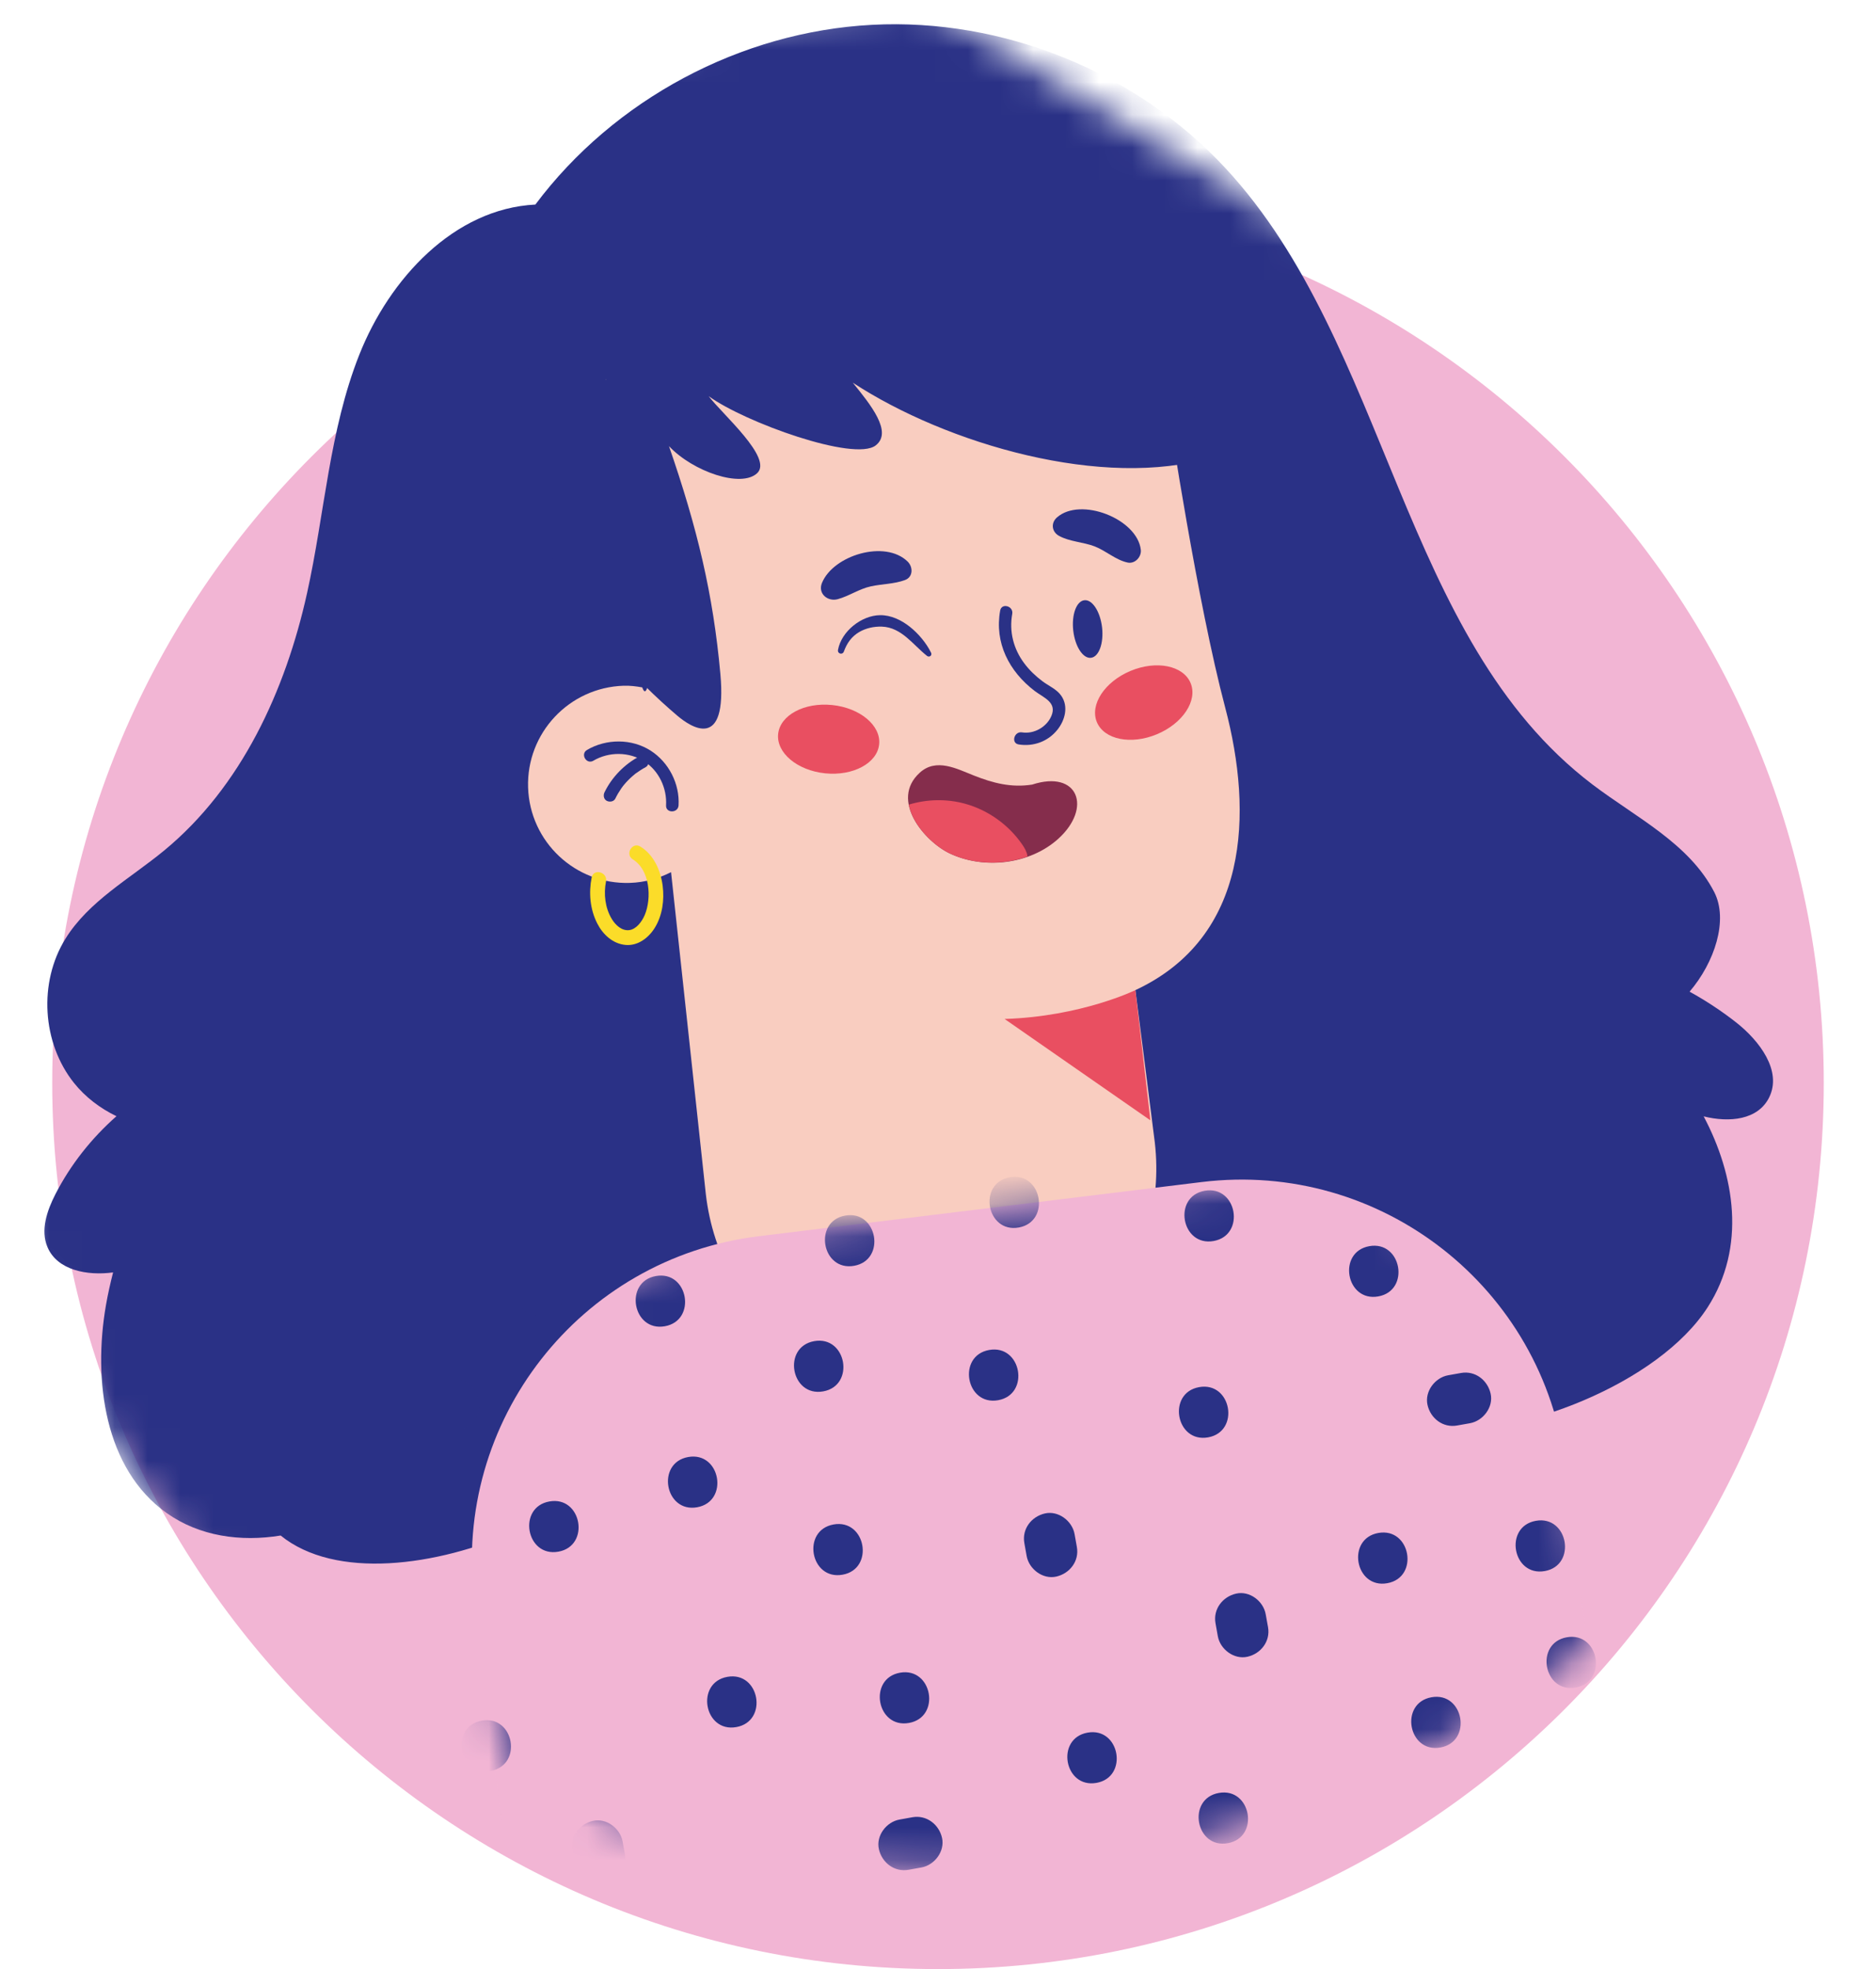 
<svg width="57.184px" height="60px" viewBox="0 0 57.184 60" version="1.1" xmlns="http://www.w3.org/2000/svg" xmlns:xlink="http://www.w3.org/1999/xlink">
    <defs>
        <path d="M28.146,0 C18.971,0 7.723,6.347 6.622,13.97 L6.622,13.97 C0.32,18.475 0,24.819 0,32.412 L0,32.412 C0,45.975 12.801,56.969 28.592,56.969 L28.592,56.969 C44.383,56.969 57.184,45.975 57.184,32.412 L57.184,32.412 C57.184,24.419 56.107,17.305 49.225,12.821 L49.225,12.821" id="path-9yeguolhtq-1"></path>
        <path d="M28.146,0 C18.971,0 7.723,6.347 6.622,13.97 L6.622,13.97 C0.32,18.475 0,24.819 0,32.412 L0,32.412 C0,45.975 12.801,56.969 28.592,56.969 L28.592,56.969 C44.383,56.969 57.184,45.975 57.184,32.412 L57.184,32.412 C57.184,24.419 56.107,17.305 49.225,12.821 L49.225,12.821" id="path-9yeguolhtq-3"></path>
        <path d="M28.146,0 C18.971,0 7.723,6.347 6.622,13.97 L6.622,13.97 C0.32,18.475 0,24.819 0,32.412 L0,32.412 C0,45.975 12.801,56.969 28.592,56.969 L28.592,56.969 C44.383,56.969 57.184,45.975 57.184,32.412 L57.184,32.412 C57.184,24.419 56.107,17.305 49.225,12.821 L49.225,12.821" id="path-9yeguolhtq-5"></path>
        <path d="M28.146,0 C18.971,0 7.723,6.347 6.622,13.97 L6.622,13.97 C0.32,18.475 0,24.819 0,32.412 L0,32.412 C0,45.975 12.801,56.969 28.592,56.969 L28.592,56.969 C44.383,56.969 57.184,45.975 57.184,32.412 L57.184,32.412 C57.184,24.419 56.107,17.305 49.225,12.821 L49.225,12.821" id="path-9yeguolhtq-7"></path>
        <path d="M28.146,0 C18.971,0 7.723,6.347 6.622,13.97 L6.622,13.97 C0.32,18.475 0,24.819 0,32.412 L0,32.412 C0,45.975 12.801,56.969 28.592,56.969 L28.592,56.969 C44.383,56.969 57.184,45.975 57.184,32.412 L57.184,32.412 C57.184,24.419 56.107,17.305 49.225,12.821 L49.225,12.821" id="path-9yeguolhtq-9"></path>
        <path d="M28.146,0 C18.971,0 7.723,6.347 6.622,13.97 L6.622,13.97 C0.32,18.475 0,24.819 0,32.412 L0,32.412 C0,45.975 12.801,56.969 28.592,56.969 L28.592,56.969 C44.383,56.969 57.184,45.975 57.184,32.412 L57.184,32.412 C57.184,24.419 56.107,17.305 49.225,12.821 L49.225,12.821 C47.779,5.536 37.04,0 28.146,0 Z" id="path-9yeguolhtq-11"></path>
        <path d="M28.146,0 C18.971,0 7.723,6.347 6.622,13.97 L6.622,13.97 C0.32,18.475 0,24.819 0,32.412 L0,32.412 C0,45.975 12.801,56.969 28.592,56.969 L28.592,56.969 C44.383,56.969 57.184,45.975 57.184,32.412 L57.184,32.412 C57.184,24.419 56.107,17.305 49.225,12.821 L49.225,12.821" id="path-9yeguolhtq-13"></path>
        <path d="M28.146,0 C18.971,0 7.723,6.347 6.622,13.97 L6.622,13.97 C0.32,18.475 0,24.819 0,32.412 L0,32.412 C0,45.975 12.801,56.969 28.592,56.969 L28.592,56.969 C44.383,56.969 57.184,45.975 57.184,32.412 L57.184,32.412 C57.184,24.419 56.107,17.305 49.225,12.821 L49.225,12.821" id="path-9yeguolhtq-15"></path>
        <path d="M28.146,0 C18.971,0 7.723,6.347 6.622,13.97 L6.622,13.97 C0.32,18.475 0,24.819 0,32.412 L0,32.412 C0,45.975 12.801,56.969 28.592,56.969 L28.592,56.969 C44.383,56.969 57.184,45.975 57.184,32.412 L57.184,32.412 C57.184,24.419 56.107,17.305 49.225,12.821 L49.225,12.821" id="path-9yeguolhtq-17"></path>
        <path d="M28.146,0 C18.971,0 7.723,6.347 6.622,13.97 L6.622,13.97 C0.32,18.475 0,24.819 0,32.412 L0,32.412 C0,45.975 12.801,56.969 28.592,56.969 L28.592,56.969 C44.383,56.969 57.184,45.975 57.184,32.412 L57.184,32.412 C57.184,24.419 56.107,17.305 49.225,12.821 L49.225,12.821" id="path-9yeguolhtq-19"></path>
        <path d="M28.146,0 C18.971,0 7.723,6.347 6.622,13.97 L6.622,13.97 C0.32,18.475 0,24.819 0,32.412 L0,32.412 C0,45.975 12.801,56.969 28.592,56.969 L28.592,56.969 C44.383,56.969 57.184,45.975 57.184,32.412 L57.184,32.412 C57.184,24.419 56.107,17.305 49.225,12.821 L49.225,12.821" id="path-9yeguolhtq-21"></path>
        <path d="M28.146,0 C18.971,0 7.723,6.347 6.622,13.97 L6.622,13.97 C0.32,18.475 0,24.819 0,32.412 L0,32.412 C0,45.975 12.801,56.969 28.592,56.969 L28.592,56.969 C44.383,56.969 57.184,45.975 57.184,32.412 L57.184,32.412 C57.184,24.419 56.107,17.305 49.225,12.821 L49.225,12.821" id="path-9yeguolhtq-23"></path>
        <path d="M28.146,0 C18.971,0 7.723,6.347 6.622,13.97 L6.622,13.97 C0.32,18.475 0,24.819 0,32.412 L0,32.412 C0,45.975 12.801,56.969 28.592,56.969 L28.592,56.969 C44.383,56.969 57.184,45.975 57.184,32.412 L57.184,32.412 C57.184,24.419 56.107,17.305 49.225,12.821 L49.225,12.821" id="path-9yeguolhtq-25"></path>
        <path d="M28.146,0 C18.971,0 7.723,6.347 6.622,13.97 L6.622,13.97 C0.32,18.475 0,24.819 0,32.412 L0,32.412 C0,45.975 12.801,56.969 28.592,56.969 L28.592,56.969 C44.383,56.969 57.184,45.975 57.184,32.412 L57.184,32.412 C57.184,24.419 56.107,17.305 49.225,12.821 L49.225,12.821" id="path-9yeguolhtq-27"></path>
        <path d="M28.146,0 C18.971,0 7.723,6.347 6.622,13.97 L6.622,13.97 C0.32,18.475 0,24.819 0,32.412 L0,32.412 C0,45.975 12.801,56.969 28.592,56.969 L28.592,56.969 C44.383,56.969 57.184,45.975 57.184,32.412 L57.184,32.412 C57.184,24.419 56.107,17.305 49.225,12.821 L49.225,12.821" id="path-9yeguolhtq-29"></path>
        <path d="M28.146,0 C18.971,0 7.723,6.347 6.622,13.97 L6.622,13.97 C0.32,18.475 0,24.819 0,32.412 L0,32.412 C0,45.975 12.801,56.969 28.592,56.969 L28.592,56.969 C44.383,56.969 57.184,45.975 57.184,32.412 L57.184,32.412 C57.184,24.419 56.107,17.305 49.225,12.821 L49.225,12.821" id="path-9yeguolhtq-31"></path>
        <path d="M28.146,0 C18.971,0 7.723,6.347 6.622,13.97 L6.622,13.97 C0.32,18.475 0,24.819 0,32.412 L0,32.412 C0,45.975 12.801,56.969 28.592,56.969 L28.592,56.969 C44.383,56.969 57.184,45.975 57.184,32.412 L57.184,32.412 C57.184,24.419 56.107,17.305 49.225,12.821 L49.225,12.821" id="path-9yeguolhtq-33"></path>
        <path d="M28.146,0 C18.971,0 7.723,6.347 6.622,13.97 L6.622,13.97 C0.32,18.475 0,24.819 0,32.412 L0,32.412 C0,45.975 12.801,56.969 28.592,56.969 L28.592,56.969 C44.383,56.969 57.184,45.975 57.184,32.412 L57.184,32.412 C57.184,24.419 56.107,17.305 49.225,12.821 L49.225,12.821" id="path-9yeguolhtq-35"></path>
        <path d="M28.146,0 C18.971,0 7.723,6.347 6.622,13.97 L6.622,13.97 C0.32,18.475 0,24.819 0,32.412 L0,32.412 C0,45.975 12.801,56.969 28.592,56.969 L28.592,56.969 C44.383,56.969 57.184,45.975 57.184,32.412 L57.184,32.412 C57.184,24.419 56.107,17.305 49.225,12.821 L49.225,12.821" id="path-9yeguolhtq-37"></path>
        <path d="M22.228,0.064 L8.739,1.48 C3.287,2.053 -0.592,6.313 0.074,10.996 L0.074,10.996 L0.831,16.311 C0.923,16.96 1.098,17.582 1.346,18.172 L1.346,18.172 C5.209,19.844 9.575,20.786 14.196,20.786 L14.196,20.786 C21.952,20.786 28.986,18.134 34.137,13.828 L34.137,13.828 C34.136,13.495 34.111,13.159 34.063,12.821 L34.063,12.821 L33.306,7.506 C32.69,3.175 28.401,0 23.447,0 L23.447,0 C23.045,0 22.637,0.021 22.228,0.064" id="path-9yeguolhtq-39"></path>
        <path d="M22.228,0.064 L8.739,1.48 C3.287,2.053 -0.592,6.313 0.074,10.996 L0.074,10.996 L0.831,16.311 C0.923,16.96 1.098,17.582 1.346,18.172 L1.346,18.172 C5.209,19.844 9.575,20.786 14.196,20.786 L14.196,20.786 C21.952,20.786 28.986,18.134 34.137,13.828 L34.137,13.828 C34.136,13.495 34.111,13.159 34.063,12.821 L34.063,12.821 L33.306,7.506 C32.69,3.175 28.401,0 23.447,0 L23.447,0 C23.045,0 22.637,0.021 22.228,0.064" id="path-9yeguolhtq-41"></path>
        <path d="M22.228,0.064 L8.739,1.48 C3.287,2.053 -0.592,6.313 0.074,10.996 L0.074,10.996 L0.831,16.311 C0.923,16.96 1.098,17.582 1.346,18.172 L1.346,18.172 C5.209,19.844 9.575,20.786 14.196,20.786 L14.196,20.786 C21.952,20.786 28.986,18.134 34.137,13.828 L34.137,13.828 C34.136,13.495 34.111,13.159 34.063,12.821 L34.063,12.821 L33.306,7.506 C32.69,3.175 28.401,0 23.447,0 L23.447,0 C23.045,0 22.637,0.021 22.228,0.064" id="path-9yeguolhtq-43"></path>
        <path d="M22.228,0.064 L8.739,1.48 C3.287,2.053 -0.592,6.313 0.074,10.996 L0.074,10.996 L0.831,16.311 C0.923,16.96 1.098,17.582 1.346,18.172 L1.346,18.172 C5.209,19.844 9.575,20.786 14.196,20.786 L14.196,20.786 C21.952,20.786 28.986,18.134 34.137,13.828 L34.137,13.828 C34.136,13.495 34.111,13.159 34.063,12.821 L34.063,12.821 L33.306,7.506 C32.69,3.175 28.401,0 23.447,0 L23.447,0 C23.045,0 22.637,0.021 22.228,0.064" id="path-9yeguolhtq-45"></path>
        <path d="M22.228,0.064 L8.739,1.48 C3.287,2.053 -0.592,6.313 0.074,10.996 L0.074,10.996 L0.831,16.311 C0.923,16.96 1.098,17.582 1.346,18.172 L1.346,18.172 C5.209,19.844 9.575,20.786 14.196,20.786 L14.196,20.786 C21.952,20.786 28.986,18.134 34.137,13.828 L34.137,13.828 C34.136,13.495 34.111,13.159 34.063,12.821 L34.063,12.821 L33.306,7.506 C32.69,3.175 28.401,0 23.447,0 L23.447,0 C23.045,0 22.637,0.021 22.228,0.064" id="path-9yeguolhtq-47"></path>
        <path d="M22.228,0.064 L8.739,1.48 C3.287,2.053 -0.592,6.313 0.074,10.996 L0.074,10.996 L0.831,16.311 C0.923,16.96 1.098,17.582 1.346,18.172 L1.346,18.172 C5.209,19.844 9.575,20.786 14.196,20.786 L14.196,20.786 C21.952,20.786 28.986,18.134 34.137,13.828 L34.137,13.828 C34.136,13.495 34.111,13.159 34.063,12.821 L34.063,12.821 L33.306,7.506 C32.69,3.175 28.401,0 23.447,0 L23.447,0 C23.045,0 22.637,0.021 22.228,0.064" id="path-9yeguolhtq-49"></path>
        <path d="M22.228,0.064 L8.739,1.48 C3.287,2.053 -0.592,6.313 0.074,10.996 L0.074,10.996 L0.831,16.311 C0.923,16.96 1.098,17.582 1.346,18.172 L1.346,18.172 C5.209,19.844 9.575,20.786 14.196,20.786 L14.196,20.786 C21.952,20.786 28.986,18.134 34.137,13.828 L34.137,13.828 C34.136,13.495 34.111,13.159 34.063,12.821 L34.063,12.821 L33.306,7.506 C32.69,3.175 28.401,0 23.447,0 L23.447,0 C23.045,0 22.637,0.021 22.228,0.064" id="path-9yeguolhtq-51"></path>
        <path d="M22.228,0.064 L8.739,1.48 C3.287,2.053 -0.592,6.313 0.074,10.996 L0.074,10.996 L0.831,16.311 C0.923,16.96 1.098,17.582 1.346,18.172 L1.346,18.172 C5.209,19.844 9.575,20.786 14.196,20.786 L14.196,20.786 C21.952,20.786 28.986,18.134 34.137,13.828 L34.137,13.828 C34.136,13.495 34.111,13.159 34.063,12.821 L34.063,12.821 L33.306,7.506 C32.69,3.175 28.401,0 23.447,0 L23.447,0 C23.045,0 22.637,0.021 22.228,0.064" id="path-9yeguolhtq-53"></path>
        <path d="M22.228,0.064 L8.739,1.48 C3.287,2.053 -0.592,6.313 0.074,10.996 L0.074,10.996 L0.831,16.311 C0.923,16.96 1.098,17.582 1.346,18.172 L1.346,18.172 C5.209,19.844 9.575,20.786 14.196,20.786 L14.196,20.786 C21.952,20.786 28.986,18.134 34.137,13.828 L34.137,13.828 C34.136,13.495 34.111,13.159 34.063,12.821 L34.063,12.821 L33.306,7.506 C32.69,3.175 28.401,0 23.447,0 L23.447,0 C23.045,0 22.637,0.021 22.228,0.064" id="path-9yeguolhtq-55"></path>
        <path d="M22.228,0.064 L8.739,1.48 C3.287,2.053 -0.592,6.313 0.074,10.996 L0.074,10.996 L0.831,16.311 C0.923,16.96 1.098,17.582 1.346,18.172 L1.346,18.172 C5.209,19.844 9.575,20.786 14.196,20.786 L14.196,20.786 C21.952,20.786 28.986,18.134 34.137,13.828 L34.137,13.828 C34.136,13.495 34.111,13.159 34.063,12.821 L34.063,12.821 L33.306,7.506 C32.69,3.175 28.401,0 23.447,0 L23.447,0 C23.045,0 22.637,0.021 22.228,0.064" id="path-9yeguolhtq-57"></path>
        <path d="M22.228,0.064 L8.739,1.48 C3.287,2.053 -0.592,6.313 0.074,10.996 L0.074,10.996 L0.831,16.311 C0.923,16.96 1.098,17.582 1.346,18.172 L1.346,18.172 C5.209,19.844 9.575,20.786 14.196,20.786 L14.196,20.786 C21.952,20.786 28.986,18.134 34.137,13.828 L34.137,13.828 C34.136,13.495 34.111,13.159 34.063,12.821 L34.063,12.821 L33.306,7.506 C32.69,3.175 28.401,0 23.447,0 L23.447,0 C23.045,0 22.637,0.021 22.228,0.064" id="path-9yeguolhtq-59"></path>
        <path d="M22.228,0.064 L8.739,1.48 C3.287,2.053 -0.592,6.313 0.074,10.996 L0.074,10.996 L0.831,16.311 C0.923,16.96 1.098,17.582 1.346,18.172 L1.346,18.172 C5.209,19.844 9.575,20.786 14.196,20.786 L14.196,20.786 C21.952,20.786 28.986,18.134 34.137,13.828 L34.137,13.828 C34.136,13.495 34.111,13.159 34.063,12.821 L34.063,12.821 L33.306,7.506 C32.69,3.175 28.401,0 23.447,0 L23.447,0 C23.045,0 22.637,0.021 22.228,0.064" id="path-9yeguolhtq-61"></path>
        <path d="M22.228,0.064 L8.739,1.48 C3.287,2.053 -0.592,6.313 0.074,10.996 L0.074,10.996 L0.831,16.311 C0.923,16.96 1.098,17.582 1.346,18.172 L1.346,18.172 C5.209,19.844 9.575,20.786 14.196,20.786 L14.196,20.786 C21.952,20.786 28.986,18.134 34.137,13.828 L34.137,13.828 C34.136,13.495 34.111,13.159 34.063,12.821 L34.063,12.821 L33.306,7.506 C32.69,3.175 28.401,0 23.447,0 L23.447,0 C23.045,0 22.637,0.021 22.228,0.064" id="path-9yeguolhtq-63"></path>
        <path d="M22.228,0.064 L8.739,1.48 C3.287,2.053 -0.592,6.313 0.074,10.996 L0.074,10.996 L0.831,16.311 C0.923,16.96 1.098,17.582 1.346,18.172 L1.346,18.172 C5.209,19.844 9.575,20.786 14.196,20.786 L14.196,20.786 C21.952,20.786 28.986,18.134 34.137,13.828 L34.137,13.828 C34.136,13.495 34.111,13.159 34.063,12.821 L34.063,12.821 L33.306,7.506 C32.69,3.175 28.401,0 23.447,0 L23.447,0 C23.045,0 22.637,0.021 22.228,0.064" id="path-9yeguolhtq-65"></path>
        <path d="M22.228,0.064 L8.739,1.48 C3.287,2.053 -0.592,6.313 0.074,10.996 L0.074,10.996 L0.831,16.311 C0.923,16.96 1.098,17.582 1.346,18.172 L1.346,18.172 C5.209,19.844 9.575,20.786 14.196,20.786 L14.196,20.786 C21.952,20.786 28.986,18.134 34.137,13.828 L34.137,13.828 C34.136,13.495 34.111,13.159 34.063,12.821 L34.063,12.821 L33.306,7.506 C32.69,3.175 28.401,0 23.447,0 L23.447,0 C23.045,0 22.637,0.021 22.228,0.064" id="path-9yeguolhtq-67"></path>
        <path d="M22.228,0.064 L8.739,1.48 C3.287,2.053 -0.592,6.313 0.074,10.996 L0.074,10.996 L0.831,16.311 C0.923,16.96 1.098,17.582 1.346,18.172 L1.346,18.172 C5.209,19.844 9.575,20.786 14.196,20.786 L14.196,20.786 C21.952,20.786 28.986,18.134 34.137,13.828 L34.137,13.828 C34.136,13.495 34.111,13.159 34.063,12.821 L34.063,12.821 L33.306,7.506 C32.69,3.175 28.401,0 23.447,0 L23.447,0 C23.045,0 22.637,0.021 22.228,0.064" id="path-9yeguolhtq-69"></path>
        <path d="M22.228,0.064 L8.739,1.48 C3.287,2.053 -0.592,6.313 0.074,10.996 L0.074,10.996 L0.831,16.311 C0.923,16.96 1.098,17.582 1.346,18.172 L1.346,18.172 C5.209,19.844 9.575,20.786 14.196,20.786 L14.196,20.786 C21.952,20.786 28.986,18.134 34.137,13.828 L34.137,13.828 C34.136,13.495 34.111,13.159 34.063,12.821 L34.063,12.821 L33.306,7.506 C32.69,3.175 28.401,0 23.447,0 L23.447,0 C23.045,0 22.637,0.021 22.228,0.064" id="path-9yeguolhtq-71"></path>
        <path d="M22.228,0.064 L8.739,1.48 C3.287,2.053 -0.592,6.313 0.074,10.996 L0.074,10.996 L0.831,16.311 C0.923,16.96 1.098,17.582 1.346,18.172 L1.346,18.172 C5.209,19.844 9.575,20.786 14.196,20.786 L14.196,20.786 C21.952,20.786 28.986,18.134 34.137,13.828 L34.137,13.828 C34.136,13.495 34.111,13.159 34.063,12.821 L34.063,12.821 L33.306,7.506 C32.69,3.175 28.401,0 23.447,0 L23.447,0 C23.045,0 22.637,0.021 22.228,0.064" id="path-9yeguolhtq-73"></path>
        <path d="M22.228,0.064 L8.739,1.48 C3.287,2.053 -0.592,6.313 0.074,10.996 L0.074,10.996 L0.831,16.311 C0.923,16.96 1.098,17.582 1.346,18.172 L1.346,18.172 C5.209,19.844 9.575,20.786 14.196,20.786 L14.196,20.786 C21.952,20.786 28.986,18.134 34.137,13.828 L34.137,13.828 C34.136,13.495 34.111,13.159 34.063,12.821 L34.063,12.821 L33.306,7.506 C32.69,3.175 28.401,0 23.447,0 L23.447,0 C23.045,0 22.637,0.021 22.228,0.064" id="path-9yeguolhtq-75"></path>
        <path d="M22.228,0.064 L8.739,1.48 C3.287,2.053 -0.592,6.313 0.074,10.996 L0.074,10.996 L0.831,16.311 C0.923,16.96 1.098,17.582 1.346,18.172 L1.346,18.172 C5.209,19.844 9.575,20.786 14.196,20.786 L14.196,20.786 C21.952,20.786 28.986,18.134 34.137,13.828 L34.137,13.828 C34.136,13.495 34.111,13.159 34.063,12.821 L34.063,12.821 L33.306,7.506 C32.69,3.175 28.401,0 23.447,0 L23.447,0 C23.045,0 22.637,0.021 22.228,0.064" id="path-9yeguolhtq-77"></path>
        <path d="M22.228,0.064 L8.739,1.48 C3.287,2.053 -0.592,6.313 0.074,10.996 L0.074,10.996 L0.831,16.311 C0.923,16.96 1.098,17.582 1.346,18.172 L1.346,18.172 C5.209,19.844 9.575,20.786 14.196,20.786 L14.196,20.786 C21.952,20.786 28.986,18.134 34.137,13.828 L34.137,13.828 C34.136,13.495 34.111,13.159 34.063,12.821 L34.063,12.821 L33.306,7.506 C32.69,3.175 28.401,0 23.447,0 L23.447,0 C23.045,0 22.637,0.021 22.228,0.064" id="path-9yeguolhtq-79"></path>
        <path d="M22.228,0.064 L8.739,1.48 C3.287,2.053 -0.592,6.313 0.074,10.996 L0.074,10.996 L0.831,16.311 C0.923,16.96 1.098,17.582 1.346,18.172 L1.346,18.172 C5.209,19.844 9.575,20.786 14.196,20.786 L14.196,20.786 C21.952,20.786 28.986,18.134 34.137,13.828 L34.137,13.828 C34.136,13.495 34.111,13.159 34.063,12.821 L34.063,12.821 L33.306,7.506 C32.69,3.175 28.401,0 23.447,0 L23.447,0 C23.045,0 22.637,0.021 22.228,0.064" id="path-9yeguolhtq-81"></path>
        <path d="M22.228,0.064 L8.739,1.48 C3.287,2.053 -0.592,6.313 0.074,10.996 L0.074,10.996 L0.831,16.311 C0.923,16.96 1.098,17.582 1.346,18.172 L1.346,18.172 C5.209,19.844 9.575,20.786 14.196,20.786 L14.196,20.786 C21.952,20.786 28.986,18.134 34.137,13.828 L34.137,13.828 C34.136,13.495 34.111,13.159 34.063,12.821 L34.063,12.821 L33.306,7.506 C32.69,3.175 28.401,0 23.447,0 L23.447,0 C23.045,0 22.637,0.021 22.228,0.064" id="path-9yeguolhtq-83"></path>
        <path d="M22.228,0.064 L8.739,1.48 C3.287,2.053 -0.592,6.313 0.074,10.996 L0.074,10.996 L0.831,16.311 C0.923,16.96 1.098,17.582 1.346,18.172 L1.346,18.172 C5.209,19.844 9.575,20.786 14.196,20.786 L14.196,20.786 C21.952,20.786 28.986,18.134 34.137,13.828 L34.137,13.828 C34.136,13.495 34.111,13.159 34.063,12.821 L34.063,12.821 L33.306,7.506 C32.69,3.175 28.401,0 23.447,0 L23.447,0 C23.045,0 22.637,0.021 22.228,0.064" id="path-9yeguolhtq-85"></path>
        <path d="M22.228,0.064 L8.739,1.48 C3.287,2.053 -0.592,6.313 0.074,10.996 L0.074,10.996 L0.831,16.311 C0.923,16.96 1.098,17.582 1.346,18.172 L1.346,18.172 C5.209,19.844 9.575,20.786 14.196,20.786 L14.196,20.786 C21.952,20.786 28.986,18.134 34.137,13.828 L34.137,13.828 C34.136,13.495 34.111,13.159 34.063,12.821 L34.063,12.821 L33.306,7.506 C32.69,3.175 28.401,0 23.447,0 L23.447,0 C23.045,0 22.637,0.021 22.228,0.064" id="path-9yeguolhtq-87"></path>
        <path d="M22.228,0.064 L8.739,1.48 C3.287,2.053 -0.592,6.313 0.074,10.996 L0.074,10.996 L0.831,16.311 C0.923,16.96 1.098,17.582 1.346,18.172 L1.346,18.172 C5.209,19.844 9.575,20.786 14.196,20.786 L14.196,20.786 C21.952,20.786 28.986,18.134 34.137,13.828 L34.137,13.828 C34.136,13.495 34.111,13.159 34.063,12.821 L34.063,12.821 L33.306,7.506 C32.69,3.175 28.401,0 23.447,0 L23.447,0 C23.045,0 22.637,0.021 22.228,0.064" id="path-9yeguolhtq-89"></path>
        <path d="M22.228,0.064 L8.739,1.48 C3.287,2.053 -0.592,6.313 0.074,10.996 L0.074,10.996 L0.831,16.311 C0.923,16.96 1.098,17.582 1.346,18.172 L1.346,18.172 C5.209,19.844 9.575,20.786 14.196,20.786 L14.196,20.786 C21.952,20.786 28.986,18.134 34.137,13.828 L34.137,13.828 C34.136,13.495 34.111,13.159 34.063,12.821 L34.063,12.821 L33.306,7.506 C32.69,3.175 28.401,0 23.447,0 L23.447,0 C23.045,0 22.637,0.021 22.228,0.064" id="path-9yeguolhtq-91"></path>
        <path d="M22.228,0.064 L8.739,1.48 C3.287,2.053 -0.592,6.313 0.074,10.996 L0.074,10.996 L0.831,16.311 C0.923,16.96 1.098,17.582 1.346,18.172 L1.346,18.172 C5.209,19.844 9.575,20.786 14.196,20.786 L14.196,20.786 C21.952,20.786 28.986,18.134 34.137,13.828 L34.137,13.828 C34.136,13.495 34.111,13.159 34.063,12.821 L34.063,12.821 L33.306,7.506 C32.69,3.175 28.401,0 23.447,0 L23.447,0 C23.045,0 22.637,0.021 22.228,0.064" id="path-9yeguolhtq-93"></path>
        <path d="M22.228,0.064 L8.739,1.48 C3.287,2.053 -0.592,6.313 0.074,10.996 L0.074,10.996 L0.831,16.311 C0.923,16.96 1.098,17.582 1.346,18.172 L1.346,18.172 C5.209,19.844 9.575,20.786 14.196,20.786 L14.196,20.786 C21.952,20.786 28.986,18.134 34.137,13.828 L34.137,13.828 C34.136,13.495 34.111,13.159 34.063,12.821 L34.063,12.821 L33.306,7.506 C32.69,3.175 28.401,0 23.447,0 L23.447,0 C23.045,0 22.637,0.021 22.228,0.064" id="path-9yeguolhtq-95"></path>
        <path d="M22.228,0.064 L8.739,1.48 C3.287,2.053 -0.592,6.313 0.074,10.996 L0.074,10.996 L0.831,16.311 C0.923,16.96 1.098,17.582 1.346,18.172 L1.346,18.172 C5.209,19.844 9.575,20.786 14.196,20.786 L14.196,20.786 C21.952,20.786 28.986,18.134 34.137,13.828 L34.137,13.828 C34.136,13.495 34.111,13.159 34.063,12.821 L34.063,12.821 L33.306,7.506 C32.69,3.175 28.401,0 23.447,0 L23.447,0 C23.045,0 22.637,0.021 22.228,0.064" id="path-9yeguolhtq-97"></path>
        <path d="M22.228,0.064 L8.739,1.48 C3.287,2.053 -0.592,6.313 0.074,10.996 L0.074,10.996 L0.831,16.311 C0.923,16.96 1.098,17.582 1.346,18.172 L1.346,18.172 C5.209,19.844 9.575,20.786 14.196,20.786 L14.196,20.786 C21.952,20.786 28.986,18.134 34.137,13.828 L34.137,13.828 C34.136,13.495 34.111,13.159 34.063,12.821 L34.063,12.821 L33.306,7.506 C32.69,3.175 28.401,0 23.447,0 L23.447,0 C23.045,0 22.637,0.021 22.228,0.064" id="path-9yeguolhtq-99"></path>
        <path d="M22.228,0.064 L8.739,1.48 C3.287,2.053 -0.592,6.313 0.074,10.996 L0.074,10.996 L0.831,16.311 C0.923,16.96 1.098,17.582 1.346,18.172 L1.346,18.172 C5.209,19.844 9.575,20.786 14.196,20.786 L14.196,20.786 C21.952,20.786 28.986,18.134 34.137,13.828 L34.137,13.828 C34.136,13.495 34.111,13.159 34.063,12.821 L34.063,12.821 L33.306,7.506 C32.69,3.175 28.401,0 23.447,0 L23.447,0 C23.045,0 22.637,0.021 22.228,0.064" id="path-9yeguolhtq-101"></path>
        <path d="M22.228,0.064 L8.739,1.48 C3.287,2.053 -0.592,6.313 0.074,10.996 L0.074,10.996 L0.831,16.311 C0.923,16.96 1.098,17.582 1.346,18.172 L1.346,18.172 C5.209,19.844 9.575,20.786 14.196,20.786 L14.196,20.786 C21.952,20.786 28.986,18.134 34.137,13.828 L34.137,13.828 C34.136,13.495 34.111,13.159 34.063,12.821 L34.063,12.821 L33.306,7.506 C32.69,3.175 28.401,0 23.447,0 L23.447,0 C23.045,0 22.637,0.021 22.228,0.064" id="path-9yeguolhtq-103"></path>
        <path d="M22.228,0.064 L8.739,1.48 C3.287,2.053 -0.592,6.313 0.074,10.996 L0.074,10.996 L0.831,16.311 C0.923,16.96 1.098,17.582 1.346,18.172 L1.346,18.172 C5.209,19.844 9.575,20.786 14.196,20.786 L14.196,20.786 C21.952,20.786 28.986,18.134 34.137,13.828 L34.137,13.828 C34.136,13.495 34.111,13.159 34.063,12.821 L34.063,12.821 L33.306,7.506 C32.69,3.175 28.401,0 23.447,0 L23.447,0 C23.045,0 22.637,0.021 22.228,0.064" id="path-9yeguolhtq-105"></path>
        <path d="M22.228,0.064 L8.739,1.48 C3.287,2.053 -0.592,6.313 0.074,10.996 L0.074,10.996 L0.831,16.311 C0.923,16.96 1.098,17.582 1.346,18.172 L1.346,18.172 C5.209,19.844 9.575,20.786 14.196,20.786 L14.196,20.786 C21.952,20.786 28.986,18.134 34.137,13.828 L34.137,13.828 C34.136,13.495 34.111,13.159 34.063,12.821 L34.063,12.821 L33.306,7.506 C32.69,3.175 28.401,0 23.447,0 L23.447,0 C23.045,0 22.637,0.021 22.228,0.064" id="path-9yeguolhtq-107"></path>
        <path d="M22.228,0.064 L8.739,1.48 C3.287,2.053 -0.592,6.313 0.074,10.996 L0.074,10.996 L0.831,16.311 C0.923,16.96 1.098,17.582 1.346,18.172 L1.346,18.172 C5.209,19.844 9.575,20.786 14.196,20.786 L14.196,20.786 C21.952,20.786 28.986,18.134 34.137,13.828 L34.137,13.828 C34.136,13.495 34.111,13.159 34.063,12.821 L34.063,12.821 L33.306,7.506 C32.69,3.175 28.401,0 23.447,0 L23.447,0 C23.045,0 22.637,0.021 22.228,0.064" id="path-9yeguolhtq-109"></path>
        <path d="M22.228,0.064 L8.739,1.48 C3.287,2.053 -0.592,6.313 0.074,10.996 L0.074,10.996 L0.831,16.311 C0.923,16.96 1.098,17.582 1.346,18.172 L1.346,18.172 C5.209,19.844 9.575,20.786 14.196,20.786 L14.196,20.786 C21.952,20.786 28.986,18.134 34.137,13.828 L34.137,13.828 C34.136,13.495 34.111,13.159 34.063,12.821 L34.063,12.821 L33.306,7.506 C32.69,3.175 28.401,0 23.447,0 L23.447,0 C23.045,0 22.637,0.021 22.228,0.064" id="path-9yeguolhtq-111"></path>
        <path d="M22.228,0.064 L8.739,1.48 C3.287,2.053 -0.592,6.313 0.074,10.996 L0.074,10.996 L0.831,16.311 C0.923,16.96 1.098,17.582 1.346,18.172 L1.346,18.172 C5.209,19.844 9.575,20.786 14.196,20.786 L14.196,20.786 C21.952,20.786 28.986,18.134 34.137,13.828 L34.137,13.828 C34.136,13.495 34.111,13.159 34.063,12.821 L34.063,12.821 L33.306,7.506 C32.69,3.175 28.401,0 23.447,0 L23.447,0 C23.045,0 22.637,0.021 22.228,0.064" id="path-9yeguolhtq-113"></path>
        <path d="M22.228,0.064 L8.739,1.48 C3.287,2.053 -0.592,6.313 0.074,10.996 L0.074,10.996 L0.831,16.311 C0.923,16.96 1.098,17.582 1.346,18.172 L1.346,18.172 C5.209,19.844 9.575,20.786 14.196,20.786 L14.196,20.786 C21.952,20.786 28.986,18.134 34.137,13.828 L34.137,13.828 C34.136,13.495 34.111,13.159 34.063,12.821 L34.063,12.821 L33.306,7.506 C32.69,3.175 28.401,0 23.447,0 L23.447,0 C23.045,0 22.637,0.021 22.228,0.064" id="path-9yeguolhtq-115"></path>
    </defs>
    <g id="1.4---New-Branding" stroke="none" stroke-width="1" fill="none" fill-rule="evenodd">
        <g id="Desktop" transform="translate(-676, -7725)">
            <g id="Group-179" transform="translate(676, 7725)">
                <path d="M1.592,33 C1.592,18.088 13.681,6 28.592,6 C43.504,6 55.592,18.088 55.592,33 C55.592,47.911 43.504,60 28.592,60 C13.681,60 1.592,47.911 1.592,33" id="Fill-1" fill="#F2B5D4"></path>
                <g id="Group-60">
                    <g id="Group-5">
                        <mask id="mask-9yeguolhtq-2" fill="white">
                            <use xlink:href="#path-9yeguolhtq-1"></use>
                        </mask>
                        <g id="Clip-4"></g>
                        <path d="M52.927,31.159 C52.479,30.807 52.001,30.493 51.502,30.217 C52.261,29.33 52.693,28.036 52.252,27.18 C51.487,25.699 49.87,24.912 48.541,23.904 C42.678,19.453 42.361,10.517 37.352,5.122 C34.63,2.188 30.573,0.545 26.576,0.757 C22.579,0.967 18.718,3.029 16.319,6.233 C13.838,6.358 11.869,8.495 10.954,10.804 C10.037,13.114 9.898,15.646 9.36,18.072 C8.701,21.047 7.355,23.98 5.003,25.917 C3.957,26.778 2.704,27.457 1.992,28.609 C1.17,29.938 1.281,31.777 2.255,32.998 C2.602,33.431 3.051,33.771 3.55,34.012 C2.789,34.683 2.149,35.49 1.687,36.392 C1.432,36.892 1.228,37.486 1.447,38.001 C1.749,38.712 2.664,38.877 3.447,38.772 C3.363,39.103 3.287,39.437 3.229,39.774 C2.832,42.061 3.186,44.761 5.08,46.104 C6.08,46.813 7.333,46.988 8.555,46.789 C10.218,48.136 13.285,47.746 15.787,46.633 C15.888,46.969 16.048,47.275 16.309,47.515 C16.994,48.145 18.122,48.039 18.9,47.527 C19.678,47.017 20.188,46.196 20.672,45.402 C26.009,48.475 33.165,48.031 38.081,44.322 C37.954,44.933 38.617,45.485 39.241,45.457 C39.865,45.43 40.398,45.004 40.817,44.542 C41.166,44.158 41.459,43.735 41.707,43.286 C42.229,43.457 42.831,43.576 43.542,43.622 C46.31,43.803 50.554,42.166 52.054,39.832 C53.232,37.999 52.884,35.817 51.931,34.017 C52.717,34.214 53.591,34.126 53.929,33.436 C54.325,32.629 53.634,31.716 52.927,31.159" id="Fill-3" fill="#2A3186" mask="url(#mask-9yeguolhtq-2)"></path>
                    </g>
                    <g id="Group-8">
                        <mask id="mask-9yeguolhtq-4" fill="white">
                            <use xlink:href="#path-9yeguolhtq-3"></use>
                        </mask>
                        <g id="Clip-7"></g>
                        <path d="M18.867,11.191 C18.866,11.191 18.858,11.195 18.858,11.195 L18.859,11.212 C18.862,11.206 18.864,11.197 18.867,11.191" id="Fill-6" fill="#F7B79A" mask="url(#mask-9yeguolhtq-4)"></path>
                    </g>
                    <g id="Group-11">
                        <mask id="mask-9yeguolhtq-6" fill="white">
                            <use xlink:href="#path-9yeguolhtq-5"></use>
                        </mask>
                        <g id="Clip-10"></g>
                        <path d="M35.645,12.698 C35.601,12.528 35.543,12.374 35.487,12.218 C34.895,12.654 23.725,9.585 19.918,11.57 C20.151,13.417 20.003,22.177 19.577,20.946 C19.393,20.912 19.205,20.889 19.01,20.895 C17.349,20.948 16.045,22.336 16.097,23.995 C16.15,25.654 17.539,26.956 19.2,26.903 C19.653,26.888 20.075,26.768 20.455,26.576 C20.455,26.576 21.48,36.08 21.515,36.387 C21.949,40.166 25.365,42.878 29.144,42.444 C32.924,42.01 35.635,38.594 35.201,34.814 C35.168,34.526 34.609,30.17 34.609,30.17 C38.07,28.556 38.202,24.793 37.347,21.563 C36.491,18.332 35.645,12.698 35.645,12.698" id="Fill-9" fill="#F9CDC0" mask="url(#mask-9yeguolhtq-6)"></path>
                    </g>
                    <g id="Group-14">
                        <mask id="mask-9yeguolhtq-8" fill="white">
                            <use xlink:href="#path-9yeguolhtq-7"></use>
                        </mask>
                        <g id="Clip-13"></g>
                        <path d="M20.684,24.54 C20.721,23.884 20.387,23.228 19.833,22.873 C19.256,22.503 18.481,22.506 17.894,22.851 C17.682,22.975 17.874,23.305 18.086,23.18 C18.561,22.9 19.175,22.903 19.641,23.202 C20.086,23.488 20.333,24.019 20.303,24.54 C20.289,24.785 20.67,24.784 20.684,24.54" id="Fill-12" fill="#2A3186" mask="url(#mask-9yeguolhtq-8)"></path>
                    </g>
                    <g id="Group-17">
                        <mask id="mask-9yeguolhtq-10" fill="white">
                            <use xlink:href="#path-9yeguolhtq-9"></use>
                        </mask>
                        <g id="Clip-16"></g>
                        <path d="M19.488,23.048 C19.033,23.289 18.653,23.678 18.427,24.141 C18.383,24.23 18.4,24.352 18.495,24.402 C18.581,24.447 18.709,24.429 18.756,24.334 C18.808,24.227 18.868,24.125 18.935,24.028 C18.952,24.004 18.97,23.98 18.987,23.956 C19,23.938 18.97,23.978 18.992,23.95 C19.002,23.938 19.012,23.925 19.022,23.913 C19.06,23.867 19.099,23.824 19.141,23.781 C19.182,23.738 19.225,23.698 19.269,23.659 C19.289,23.641 19.309,23.623 19.33,23.606 C19.342,23.596 19.355,23.586 19.368,23.575 C19.399,23.55 19.345,23.592 19.381,23.566 C19.477,23.497 19.575,23.433 19.68,23.377 C19.768,23.33 19.803,23.2 19.748,23.116 C19.69,23.027 19.582,22.998 19.488,23.048" id="Fill-15" fill="#2A3186" mask="url(#mask-9yeguolhtq-10)"></path>
                    </g>
                    <g id="Group-20">
                        <mask id="mask-9yeguolhtq-12" fill="white">
                            <use xlink:href="#path-9yeguolhtq-11"></use>
                        </mask>
                        <g id="Clip-19"></g>
                        <path d="M34.609,30.17 C34.609,30.17 32.962,30.975 30.622,31.049 L35.065,34.137 L34.609,30.17 Z" id="Fill-18" fill="#E94F61" mask="url(#mask-9yeguolhtq-12)"></path>
                    </g>
                    <g id="Group-23">
                        <mask id="mask-9yeguolhtq-14" fill="white">
                            <use xlink:href="#path-9yeguolhtq-13"></use>
                        </mask>
                        <g id="Clip-22"></g>
                        <path d="M30.487,18.604 C30.309,19.588 30.76,20.459 31.536,21.052 C31.81,21.261 32.225,21.397 32.049,21.814 C31.906,22.154 31.516,22.375 31.153,22.316 C30.913,22.277 30.81,22.645 31.051,22.684 C31.501,22.756 31.945,22.595 32.232,22.236 C32.464,21.946 32.576,21.526 32.349,21.2 C32.209,20.998 31.964,20.901 31.773,20.756 C31.567,20.602 31.376,20.419 31.222,20.213 C30.894,19.776 30.757,19.246 30.855,18.706 C30.898,18.466 30.531,18.363 30.487,18.604" id="Fill-21" fill="#2A3186" mask="url(#mask-9yeguolhtq-14)"></path>
                    </g>
                    <g id="Group-26">
                        <mask id="mask-9yeguolhtq-16" fill="white">
                            <use xlink:href="#path-9yeguolhtq-15"></use>
                        </mask>
                        <g id="Clip-25"></g>
                        <path d="M33.435,22.005 C33.658,22.538 34.478,22.703 35.266,22.373 C36.055,22.044 36.514,21.345 36.291,20.812 C36.069,20.279 35.249,20.114 34.461,20.443 C33.672,20.773 33.213,21.472 33.435,22.005" id="Fill-24" fill="#E94F61" mask="url(#mask-9yeguolhtq-16)"></path>
                    </g>
                    <g id="Group-29">
                        <mask id="mask-9yeguolhtq-18" fill="white">
                            <use xlink:href="#path-9yeguolhtq-17"></use>
                        </mask>
                        <g id="Clip-28"></g>
                        <path d="M23.719,22.366 C23.661,22.94 24.302,23.477 25.152,23.564 C26.003,23.651 26.739,23.255 26.798,22.681 C26.857,22.106 26.215,21.57 25.365,21.483 C24.515,21.396 23.778,21.791 23.719,22.366" id="Fill-27" fill="#E94F61" mask="url(#mask-9yeguolhtq-18)"></path>
                    </g>
                    <g id="Group-32">
                        <mask id="mask-9yeguolhtq-20" fill="white">
                            <use xlink:href="#path-9yeguolhtq-19"></use>
                        </mask>
                        <g id="Clip-31"></g>
                        <path d="M36.929,13.935 C33.648,14.925 28.862,13.538 25.994,11.66 C26.543,12.336 27.216,13.167 26.693,13.572 C26.045,14.076 22.702,12.87 21.602,12.072 C22.017,12.621 23.567,13.957 23.081,14.417 C22.596,14.876 21.125,14.373 20.392,13.595 C21.255,16.09 21.739,18.104 21.959,20.544 C22.171,22.899 21.061,22.159 20.651,21.812 C17.999,19.563 15.71,16.224 15.882,12.752 C15.933,11.722 16.109,10.667 16.652,9.789 C17.792,7.945 20.178,7.377 22.327,7.086 C25.042,6.718 27.847,6.537 30.486,7.273 C33.125,8.01 35.597,9.807 36.521,12.387" id="Fill-30" fill="#2A3186" mask="url(#mask-9yeguolhtq-20)"></path>
                    </g>
                    <g id="Group-35">
                        <mask id="mask-9yeguolhtq-22" fill="white">
                            <use xlink:href="#path-9yeguolhtq-21"></use>
                        </mask>
                        <g id="Clip-34"></g>
                        <path d="M19.29,26.187 C19.814,26.508 19.869,27.37 19.652,27.883 C19.565,28.088 19.392,28.316 19.179,28.342 C18.955,28.368 18.764,28.194 18.648,28.001 C18.444,27.665 18.397,27.239 18.472,26.858 C18.528,26.573 18.092,26.451 18.035,26.737 C17.942,27.208 17.985,27.706 18.205,28.138 C18.376,28.474 18.678,28.757 19.066,28.793 C19.444,28.828 19.771,28.577 19.96,28.27 C20.192,27.894 20.255,27.421 20.199,26.989 C20.139,26.526 19.931,26.048 19.519,25.795 C19.27,25.642 19.042,26.035 19.29,26.187" id="Fill-33" fill="#FBDC29" mask="url(#mask-9yeguolhtq-22)"></path>
                    </g>
                    <g id="Group-38">
                        <mask id="mask-9yeguolhtq-24" fill="white">
                            <use xlink:href="#path-9yeguolhtq-23"></use>
                        </mask>
                        <g id="Clip-37"></g>
                        <path d="M18.479,11.559 C18.478,11.56 18.469,11.563 18.469,11.563 L18.471,11.581 C18.474,11.574 18.476,11.566 18.479,11.559" id="Fill-36" fill="#F7B79A" mask="url(#mask-9yeguolhtq-24)"></path>
                    </g>
                    <g id="Group-41">
                        <mask id="mask-9yeguolhtq-26" fill="white">
                            <use xlink:href="#path-9yeguolhtq-25"></use>
                        </mask>
                        <g id="Clip-40"></g>
                        <path d="M32.715,19.218 C32.771,19.702 33.012,20.072 33.254,20.044 C33.497,20.016 33.648,19.601 33.593,19.117 C33.536,18.633 33.295,18.262 33.053,18.29 C32.81,18.318 32.66,18.733 32.715,19.218" id="Fill-39" fill="#2A3186" mask="url(#mask-9yeguolhtq-26)"></path>
                    </g>
                    <g id="Group-44">
                        <mask id="mask-9yeguolhtq-28" fill="white">
                            <use xlink:href="#path-9yeguolhtq-27"></use>
                        </mask>
                        <g id="Clip-43"></g>
                        <path d="M25.534,18.258 C25.884,18.163 26.186,17.944 26.548,17.866 C26.891,17.792 27.254,17.797 27.585,17.675 C27.838,17.582 27.834,17.276 27.667,17.112 C26.98,16.439 25.401,16.917 25.055,17.763 C24.922,18.088 25.231,18.34 25.534,18.258" id="Fill-42" fill="#2A3186" mask="url(#mask-9yeguolhtq-28)"></path>
                    </g>
                    <g id="Group-47">
                        <mask id="mask-9yeguolhtq-30" fill="white">
                            <use xlink:href="#path-9yeguolhtq-29"></use>
                        </mask>
                        <g id="Clip-46"></g>
                        <path d="M34.774,16.753 C34.666,15.806 32.937,15.134 32.219,15.766 C32.025,15.936 32.058,16.208 32.284,16.33 C32.608,16.507 33.019,16.516 33.365,16.648 C33.714,16.783 34.006,17.062 34.37,17.141 C34.596,17.19 34.799,16.969 34.774,16.753" id="Fill-45" fill="#2A3186" mask="url(#mask-9yeguolhtq-30)"></path>
                    </g>
                    <g id="Group-50">
                        <mask id="mask-9yeguolhtq-32" fill="white">
                            <use xlink:href="#path-9yeguolhtq-31"></use>
                        </mask>
                        <g id="Clip-49"></g>
                        <path d="M31.462,23.907 C30.827,24.007 30.269,23.862 29.683,23.63 C29.159,23.423 28.536,23.089 28.035,23.546 C27.112,24.388 28.184,25.642 28.949,26.005 C29.997,26.502 31.392,26.34 32.256,25.561 C33.297,24.619 32.87,23.449 31.462,23.907" id="Fill-48" fill="#852D4C" mask="url(#mask-9yeguolhtq-32)"></path>
                    </g>
                    <g id="Group-53">
                        <mask id="mask-9yeguolhtq-34" fill="white">
                            <use xlink:href="#path-9yeguolhtq-33"></use>
                        </mask>
                        <g id="Clip-52"></g>
                        <path d="M31.155,25.727 C30.741,25.129 30.115,24.683 29.419,24.491 C28.859,24.336 28.257,24.349 27.702,24.518 C27.823,25.152 28.45,25.768 28.95,26.005 C29.67,26.347 30.554,26.37 31.317,26.101 C31.316,26.09 31.317,26.08 31.316,26.07 C31.294,25.944 31.227,25.831 31.155,25.727" id="Fill-51" fill="#E94F61" mask="url(#mask-9yeguolhtq-34)"></path>
                    </g>
                    <g id="Group-56">
                        <mask id="mask-9yeguolhtq-36" fill="white">
                            <use xlink:href="#path-9yeguolhtq-35"></use>
                        </mask>
                        <g id="Clip-55"></g>
                        <path d="M28.381,19.889 C28.237,19.594 27.99,19.301 27.733,19.098 C27.476,18.895 27.162,18.742 26.828,18.745 C26.261,18.751 25.648,19.235 25.544,19.803 C25.522,19.921 25.682,19.966 25.723,19.852 C25.815,19.6 25.955,19.397 26.19,19.259 C26.398,19.138 26.642,19.086 26.882,19.094 C27.482,19.115 27.83,19.649 28.256,19.985 C28.326,20.041 28.422,19.974 28.381,19.889" id="Fill-54" fill="#2A3186" mask="url(#mask-9yeguolhtq-36)"></path>
                    </g>
                    <g id="Group-59">
                        <mask id="mask-9yeguolhtq-38" fill="white">
                            <use xlink:href="#path-9yeguolhtq-37"></use>
                        </mask>
                        <g id="Clip-58"></g>
                        <path d="M39.805,61.974 L26.304,63.625 C20.847,64.293 15.882,60.409 15.215,54.953 L14.457,48.758 C13.791,43.301 17.673,38.336 23.13,37.669 L36.632,36.018 C42.089,35.351 47.053,39.234 47.721,44.691 L48.477,50.886 C49.145,56.343 45.262,61.307 39.805,61.974" id="Fill-57" fill="#F2B5D4" mask="url(#mask-9yeguolhtq-38)"></path>
                    </g>
                </g>
                <g id="Group-178" transform="translate(14.396, 36.183)">
                    <g id="Group-63">
                        <mask id="mask-9yeguolhtq-40" fill="white">
                            <use xlink:href="#path-9yeguolhtq-39"></use>
                        </mask>
                        <g id="Clip-62"></g>
                        <path d="M6.854,9.745 C7.839,9.569 7.567,8.038 6.581,8.214 C5.596,8.39 5.868,9.921 6.854,9.745" id="Fill-61" fill="#2A3186" mask="url(#mask-9yeguolhtq-40)"></path>
                    </g>
                    <g id="Group-66">
                        <mask id="mask-9yeguolhtq-42" fill="white">
                            <use xlink:href="#path-9yeguolhtq-41"></use>
                        </mask>
                        <g id="Clip-65"></g>
                        <path d="M13.562,25.044 C14.546,24.868 14.275,23.337 13.289,23.513 C12.304,23.688 12.575,25.22 13.562,25.044" id="Fill-64" fill="#2A3186" mask="url(#mask-9yeguolhtq-42)"></path>
                    </g>
                    <g id="Group-69">
                        <mask id="mask-9yeguolhtq-44" fill="white">
                            <use xlink:href="#path-9yeguolhtq-43"></use>
                        </mask>
                        <g id="Clip-68"></g>
                        <path d="M24.678,-2.473 C25.663,-2.648 25.391,-4.18 24.405,-4.003 C23.42,-3.828 23.692,-2.296 24.678,-2.473" id="Fill-67" fill="#2A3186" mask="url(#mask-9yeguolhtq-44)"></path>
                    </g>
                    <g id="Group-72">
                        <mask id="mask-9yeguolhtq-46" fill="white">
                            <use xlink:href="#path-9yeguolhtq-45"></use>
                        </mask>
                        <g id="Clip-71"></g>
                        <path d="M8.049,16.443 C9.033,16.267 8.762,14.736 7.776,14.912 C6.791,15.087 7.062,16.619 8.049,16.443" id="Fill-70" fill="#2A3186" mask="url(#mask-9yeguolhtq-46)"></path>
                    </g>
                    <g id="Group-75">
                        <mask id="mask-9yeguolhtq-48" fill="white">
                            <use xlink:href="#path-9yeguolhtq-47"></use>
                        </mask>
                        <g id="Clip-74"></g>
                        <path d="M-0.344,22.282 C0.64,22.107 0.369,20.575 -0.617,20.752 C-1.602,20.927 -1.331,22.459 -0.344,22.282" id="Fill-73" fill="#2A3186" mask="url(#mask-9yeguolhtq-48)"></path>
                    </g>
                    <g id="Group-78">
                        <mask id="mask-9yeguolhtq-50" fill="white">
                            <use xlink:href="#path-9yeguolhtq-49"></use>
                        </mask>
                        <g id="Clip-77"></g>
                        <path d="M33.65,3.686 C34.635,3.511 34.363,1.979 33.377,2.155 C32.392,2.331 32.664,3.862 33.65,3.686" id="Fill-76" fill="#2A3186" mask="url(#mask-9yeguolhtq-50)"></path>
                    </g>
                    <g id="Group-81">
                        <mask id="mask-9yeguolhtq-52" fill="white">
                            <use xlink:href="#path-9yeguolhtq-51"></use>
                        </mask>
                        <g id="Clip-80"></g>
                        <path d="M11.286,11.8 C12.271,11.625 11.999,10.093 11.013,10.269 C10.028,10.445 10.3,11.976 11.286,11.8" id="Fill-79" fill="#2A3186" mask="url(#mask-9yeguolhtq-52)"></path>
                    </g>
                    <g id="Group-84">
                        <mask id="mask-9yeguolhtq-54" fill="white">
                            <use xlink:href="#path-9yeguolhtq-53"></use>
                        </mask>
                        <g id="Clip-83"></g>
                        <path d="M10.696,6.214 C11.681,6.039 11.409,4.507 10.423,4.683 C9.438,4.859 9.71,6.39 10.696,6.214" id="Fill-82" fill="#2A3186" mask="url(#mask-9yeguolhtq-54)"></path>
                    </g>
                    <g id="Group-87">
                        <mask id="mask-9yeguolhtq-56" fill="white">
                            <use xlink:href="#path-9yeguolhtq-55"></use>
                        </mask>
                        <g id="Clip-86"></g>
                        <path d="M16.657,1.22 C17.641,1.045 17.37,-0.487 16.384,-0.311 C15.399,-0.135 15.67,1.396 16.657,1.22" id="Fill-85" fill="#2A3186" mask="url(#mask-9yeguolhtq-56)"></path>
                    </g>
                    <g id="Group-90">
                        <mask id="mask-9yeguolhtq-58" fill="white">
                            <use xlink:href="#path-9yeguolhtq-57"></use>
                        </mask>
                        <g id="Clip-89"></g>
                        <path d="M2.624,11.098 C3.609,10.923 3.337,9.391 2.351,9.568 C1.366,9.743 1.638,11.275 2.624,11.098" id="Fill-88" fill="#2A3186" mask="url(#mask-9yeguolhtq-58)"></path>
                    </g>
                    <g id="Group-93">
                        <mask id="mask-9yeguolhtq-60" fill="white">
                            <use xlink:href="#path-9yeguolhtq-59"></use>
                        </mask>
                        <g id="Clip-92"></g>
                        <path d="M0.563,17.778 C1.548,17.602 1.276,16.071 0.29,16.247 C-0.695,16.422 -0.423,17.954 0.563,17.778" id="Fill-91" fill="#2A3186" mask="url(#mask-9yeguolhtq-60)"></path>
                    </g>
                    <g id="Group-96">
                        <mask id="mask-9yeguolhtq-62" fill="white">
                            <use xlink:href="#path-9yeguolhtq-61"></use>
                        </mask>
                        <g id="Clip-95"></g>
                    </g>
                    <g id="Group-99">
                        <mask id="mask-9yeguolhtq-64" fill="white">
                            <use xlink:href="#path-9yeguolhtq-63"></use>
                        </mask>
                        <g id="Clip-98"></g>
                        <path d="M3.051,20.203 C3.075,20.334 3.098,20.465 3.122,20.596 C3.193,20.997 3.613,21.318 4.023,21.226 C4.435,21.133 4.729,20.752 4.653,20.323 C4.629,20.192 4.605,20.061 4.582,19.93 C4.511,19.529 4.09,19.209 3.68,19.301 C3.269,19.393 2.975,19.774 3.051,20.203" id="Fill-97" fill="#2A3186" mask="url(#mask-9yeguolhtq-64)"></path>
                    </g>
                    <g id="Group-102">
                        <mask id="mask-9yeguolhtq-66" fill="white">
                            <use xlink:href="#path-9yeguolhtq-65"></use>
                        </mask>
                        <g id="Clip-101"></g>
                        <path d="M29.511,17.065 C30.495,16.89 30.224,15.358 29.238,15.534 C28.253,15.71 28.524,17.241 29.511,17.065" id="Fill-100" fill="#2A3186" mask="url(#mask-9yeguolhtq-66)"></path>
                    </g>
                    <g id="Group-105">
                        <mask id="mask-9yeguolhtq-68" fill="white">
                            <use xlink:href="#path-9yeguolhtq-67"></use>
                        </mask>
                        <g id="Clip-104"></g>
                        <path d="M23.03,19.981 C24.014,19.805 23.743,18.274 22.757,18.45 C21.772,18.625 22.043,20.157 23.03,19.981" id="Fill-103" fill="#2A3186" mask="url(#mask-9yeguolhtq-68)"></path>
                    </g>
                    <g id="Group-108">
                        <mask id="mask-9yeguolhtq-70" fill="white">
                            <use xlink:href="#path-9yeguolhtq-69"></use>
                        </mask>
                        <g id="Clip-107"></g>
                        <path d="M13.296,20.791 C13.427,20.768 13.558,20.745 13.69,20.721 C14.09,20.65 14.411,20.229 14.319,19.819 C14.226,19.408 13.846,19.114 13.417,19.19 C13.285,19.214 13.154,19.237 13.023,19.261 C12.622,19.332 12.302,19.753 12.394,20.163 C12.487,20.574 12.867,20.868 13.296,20.791" id="Fill-106" fill="#2A3186" mask="url(#mask-9yeguolhtq-70)"></path>
                    </g>
                    <g id="Group-111">
                        <mask id="mask-9yeguolhtq-72" fill="white">
                            <use xlink:href="#path-9yeguolhtq-71"></use>
                        </mask>
                        <g id="Clip-110"></g>
                        <path d="M30.018,7.254 C30.15,7.231 30.281,7.208 30.412,7.184 C30.813,7.112 31.134,6.692 31.041,6.282 C30.948,5.87 30.568,5.576 30.139,5.653 C30.008,5.677 29.877,5.7 29.745,5.723 C29.345,5.795 29.025,6.215 29.117,6.626 C29.209,7.037 29.589,7.331 30.018,7.254" id="Fill-109" fill="#2A3186" mask="url(#mask-9yeguolhtq-72)"></path>
                    </g>
                    <g id="Group-114">
                        <mask id="mask-9yeguolhtq-74" fill="white">
                            <use xlink:href="#path-9yeguolhtq-73"></use>
                        </mask>
                        <g id="Clip-113"></g>
                        <path d="M8.257,23.722 C9.241,23.547 8.97,22.015 7.984,22.192 C6.999,22.367 7.27,23.899 8.257,23.722" id="Fill-112" fill="#2A3186" mask="url(#mask-9yeguolhtq-74)"></path>
                    </g>
                    <g id="Group-117">
                        <mask id="mask-9yeguolhtq-76" fill="white">
                            <use xlink:href="#path-9yeguolhtq-75"></use>
                        </mask>
                        <g id="Clip-116"></g>
                        <path d="M27.891,12.059 C28.876,11.883 28.604,10.352 27.618,10.528 C26.633,10.704 26.905,12.235 27.891,12.059" id="Fill-115" fill="#2A3186" mask="url(#mask-9yeguolhtq-76)"></path>
                    </g>
                    <g id="Group-120">
                        <mask id="mask-9yeguolhtq-78" fill="white">
                            <use xlink:href="#path-9yeguolhtq-77"></use>
                        </mask>
                        <g id="Clip-119"></g>
                        <path d="M35.916,7.932 C36.901,7.756 36.629,6.225 35.643,6.401 C34.658,6.577 34.93,8.108 35.916,7.932" id="Fill-118" fill="#2A3186" mask="url(#mask-9yeguolhtq-78)"></path>
                    </g>
                    <g id="Group-123">
                        <mask id="mask-9yeguolhtq-80" fill="white">
                            <use xlink:href="#path-9yeguolhtq-79"></use>
                        </mask>
                        <g id="Clip-122"></g>
                        <path d="M36.96,13.429 C37.945,13.254 37.673,11.722 36.687,11.898 C35.702,12.074 35.974,13.605 36.96,13.429" id="Fill-121" fill="#2A3186" mask="url(#mask-9yeguolhtq-80)"></path>
                    </g>
                    <g id="Group-126">
                        <mask id="mask-9yeguolhtq-82" fill="white">
                            <use xlink:href="#path-9yeguolhtq-81"></use>
                        </mask>
                        <g id="Clip-125"></g>
                        <path d="M32.692,11.689 C33.677,11.514 33.405,9.982 32.419,10.158 C31.434,10.334 31.706,11.865 32.692,11.689" id="Fill-124" fill="#2A3186" mask="url(#mask-9yeguolhtq-82)"></path>
                    </g>
                    <g id="Group-129">
                        <mask id="mask-9yeguolhtq-84" fill="white">
                            <use xlink:href="#path-9yeguolhtq-83"></use>
                        </mask>
                        <g id="Clip-128"></g>
                        <path d="M18.429,10.956 C18.406,10.825 18.383,10.693 18.359,10.562 C18.287,10.162 17.867,9.841 17.457,9.933 C17.045,10.026 16.751,10.406 16.828,10.835 C16.852,10.966 16.875,11.098 16.898,11.229 C16.97,11.629 17.39,11.95 17.801,11.857 C18.212,11.765 18.506,11.385 18.429,10.956" id="Fill-127" fill="#2A3186" mask="url(#mask-9yeguolhtq-84)"></path>
                    </g>
                    <g id="Group-132">
                        <mask id="mask-9yeguolhtq-86" fill="white">
                            <use xlink:href="#path-9yeguolhtq-85"></use>
                        </mask>
                        <g id="Clip-131"></g>
                        <path d="M20.483,23.731 C20.46,23.6 20.436,23.468 20.412,23.337 C20.341,22.937 19.921,22.616 19.511,22.708 C19.099,22.801 18.805,23.181 18.882,23.61 C18.906,23.741 18.929,23.873 18.952,24.004 C19.023,24.404 19.444,24.725 19.854,24.632 C20.265,24.54 20.559,24.16 20.483,23.731" id="Fill-130" fill="#2A3186" mask="url(#mask-9yeguolhtq-86)"></path>
                    </g>
                    <g id="Group-135">
                        <mask id="mask-9yeguolhtq-88" fill="white">
                            <use xlink:href="#path-9yeguolhtq-87"></use>
                        </mask>
                        <g id="Clip-134"></g>
                        <path d="M24.256,13.399 C24.233,13.267 24.209,13.136 24.185,13.005 C24.114,12.604 23.694,12.283 23.284,12.376 C22.872,12.469 22.578,12.849 22.655,13.278 C22.679,13.409 22.702,13.54 22.725,13.672 C22.796,14.072 23.217,14.392 23.627,14.3 C24.038,14.208 24.332,13.828 24.256,13.399" id="Fill-133" fill="#2A3186" mask="url(#mask-9yeguolhtq-88)"></path>
                    </g>
                    <g id="Group-138">
                        <mask id="mask-9yeguolhtq-90" fill="white">
                            <use xlink:href="#path-9yeguolhtq-89"></use>
                        </mask>
                        <g id="Clip-137"></g>
                        <path d="M16.029,6.483 C17.013,6.307 16.742,4.776 15.756,4.952 C14.771,5.127 15.042,6.659 16.029,6.483" id="Fill-136" fill="#2A3186" mask="url(#mask-9yeguolhtq-90)"></path>
                    </g>
                    <g id="Group-141">
                        <mask id="mask-9yeguolhtq-92" fill="white">
                            <use xlink:href="#path-9yeguolhtq-91"></use>
                        </mask>
                        <g id="Clip-140"></g>
                        <path d="M11.64,2.387 C12.624,2.212 12.353,0.68 11.367,0.857 C10.382,1.032 10.653,2.564 11.64,2.387" id="Fill-139" fill="#2A3186" mask="url(#mask-9yeguolhtq-92)"></path>
                    </g>
                    <g id="Group-144">
                        <mask id="mask-9yeguolhtq-94" fill="white">
                            <use xlink:href="#path-9yeguolhtq-93"></use>
                        </mask>
                        <g id="Clip-143"></g>
                        <path d="M5.87,4.229 C6.855,4.054 6.584,2.522 5.597,2.699 C4.613,2.874 4.884,4.406 5.87,4.229" id="Fill-142" fill="#2A3186" mask="url(#mask-9yeguolhtq-94)"></path>
                    </g>
                    <g id="Group-147">
                        <mask id="mask-9yeguolhtq-96" fill="white">
                            <use xlink:href="#path-9yeguolhtq-95"></use>
                        </mask>
                        <g id="Clip-146"></g>
                        <path d="M-0.414,7.383 C0.571,7.207 0.3,5.676 -0.687,5.852 C-1.671,6.027 -1.4,7.559 -0.414,7.383" id="Fill-145" fill="#2A3186" mask="url(#mask-9yeguolhtq-96)"></path>
                    </g>
                    <g id="Group-150">
                        <mask id="mask-9yeguolhtq-98" fill="white">
                            <use xlink:href="#path-9yeguolhtq-97"></use>
                        </mask>
                        <g id="Clip-149"></g>
                        <path d="M2.183,3.887 C3.167,3.712 2.896,2.18 1.91,2.356 C0.925,2.532 1.196,4.063 2.183,3.887" id="Fill-148" fill="#2A3186" mask="url(#mask-9yeguolhtq-98)"></path>
                    </g>
                    <g id="Group-153">
                        <mask id="mask-9yeguolhtq-100" fill="white">
                            <use xlink:href="#path-9yeguolhtq-99"></use>
                        </mask>
                        <g id="Clip-152"></g>
                        <path d="M13.311,16.317 C14.296,16.142 14.024,14.61 13.038,14.786 C12.053,14.962 12.325,16.493 13.311,16.317" id="Fill-151" fill="#2A3186" mask="url(#mask-9yeguolhtq-100)"></path>
                    </g>
                    <g id="Group-156">
                        <mask id="mask-9yeguolhtq-102" fill="white">
                            <use xlink:href="#path-9yeguolhtq-101"></use>
                        </mask>
                        <g id="Clip-155"></g>
                        <path d="M19.028,18.143 C20.012,17.967 19.741,16.436 18.755,16.612 C17.77,16.788 18.041,18.319 19.028,18.143" id="Fill-154" fill="#2A3186" mask="url(#mask-9yeguolhtq-102)"></path>
                    </g>
                    <g id="Group-159">
                        <mask id="mask-9yeguolhtq-104" fill="white">
                            <use xlink:href="#path-9yeguolhtq-103"></use>
                        </mask>
                        <g id="Clip-158"></g>
                        <path d="M33.635,15.238 C34.62,15.063 34.348,13.531 33.362,13.707 C32.377,13.883 32.649,15.414 33.635,15.238" id="Fill-157" fill="#2A3186" mask="url(#mask-9yeguolhtq-104)"></path>
                    </g>
                    <g id="Group-162">
                        <mask id="mask-9yeguolhtq-106" fill="white">
                            <use xlink:href="#path-9yeguolhtq-105"></use>
                        </mask>
                        <g id="Clip-161"></g>
                        <path d="M26.916,21.229 C27.901,21.053 27.629,19.522 26.643,19.698 C25.658,19.873 25.93,21.405 26.916,21.229" id="Fill-160" fill="#2A3186" mask="url(#mask-9yeguolhtq-106)"></path>
                    </g>
                    <g id="Group-165">
                        <mask id="mask-9yeguolhtq-108" fill="white">
                            <use xlink:href="#path-9yeguolhtq-107"></use>
                        </mask>
                        <g id="Clip-164"></g>
                        <path d="M30.101,-0.38 C31.086,-0.556 30.814,-2.087 29.828,-1.911 C28.843,-1.735 29.115,-0.204 30.101,-0.38" id="Fill-163" fill="#2A3186" mask="url(#mask-9yeguolhtq-108)"></path>
                    </g>
                    <g id="Group-168">
                        <mask id="mask-9yeguolhtq-110" fill="white">
                            <use xlink:href="#path-9yeguolhtq-109"></use>
                        </mask>
                        <g id="Clip-167"></g>
                        <path d="M22.429,7.615 C23.414,7.439 23.142,5.908 22.156,6.084 C21.171,6.26 21.443,7.791 22.429,7.615" id="Fill-166" fill="#2A3186" mask="url(#mask-9yeguolhtq-110)"></path>
                    </g>
                    <g id="Group-171">
                        <mask id="mask-9yeguolhtq-112" fill="white">
                            <use xlink:href="#path-9yeguolhtq-111"></use>
                        </mask>
                        <g id="Clip-170"></g>
                        <path d="M27.616,3.32 C28.601,3.145 28.329,1.613 27.343,1.789 C26.358,1.965 26.63,3.496 27.616,3.32" id="Fill-169" fill="#2A3186" mask="url(#mask-9yeguolhtq-112)"></path>
                    </g>
                    <g id="Group-174">
                        <mask id="mask-9yeguolhtq-114" fill="white">
                            <use xlink:href="#path-9yeguolhtq-113"></use>
                        </mask>
                        <g id="Clip-173"></g>
                        <path d="M22.597,1.632 C23.582,1.456 23.311,-0.075 22.324,0.101 C21.34,0.277 21.611,1.808 22.597,1.632" id="Fill-172" fill="#2A3186" mask="url(#mask-9yeguolhtq-114)"></path>
                    </g>
                    <g id="Group-177">
                        <mask id="mask-9yeguolhtq-116" fill="white">
                            <use xlink:href="#path-9yeguolhtq-115"></use>
                        </mask>
                        <g id="Clip-176"></g>
                        <path d="M-1.666,12.955 C-0.682,12.779 -0.953,11.248 -1.939,11.424 C-2.924,11.599 -2.653,13.131 -1.666,12.955" id="Fill-175" fill="#2A3186" mask="url(#mask-9yeguolhtq-116)"></path>
                    </g>
                </g>
            </g>
        </g>
    </g>
</svg>
